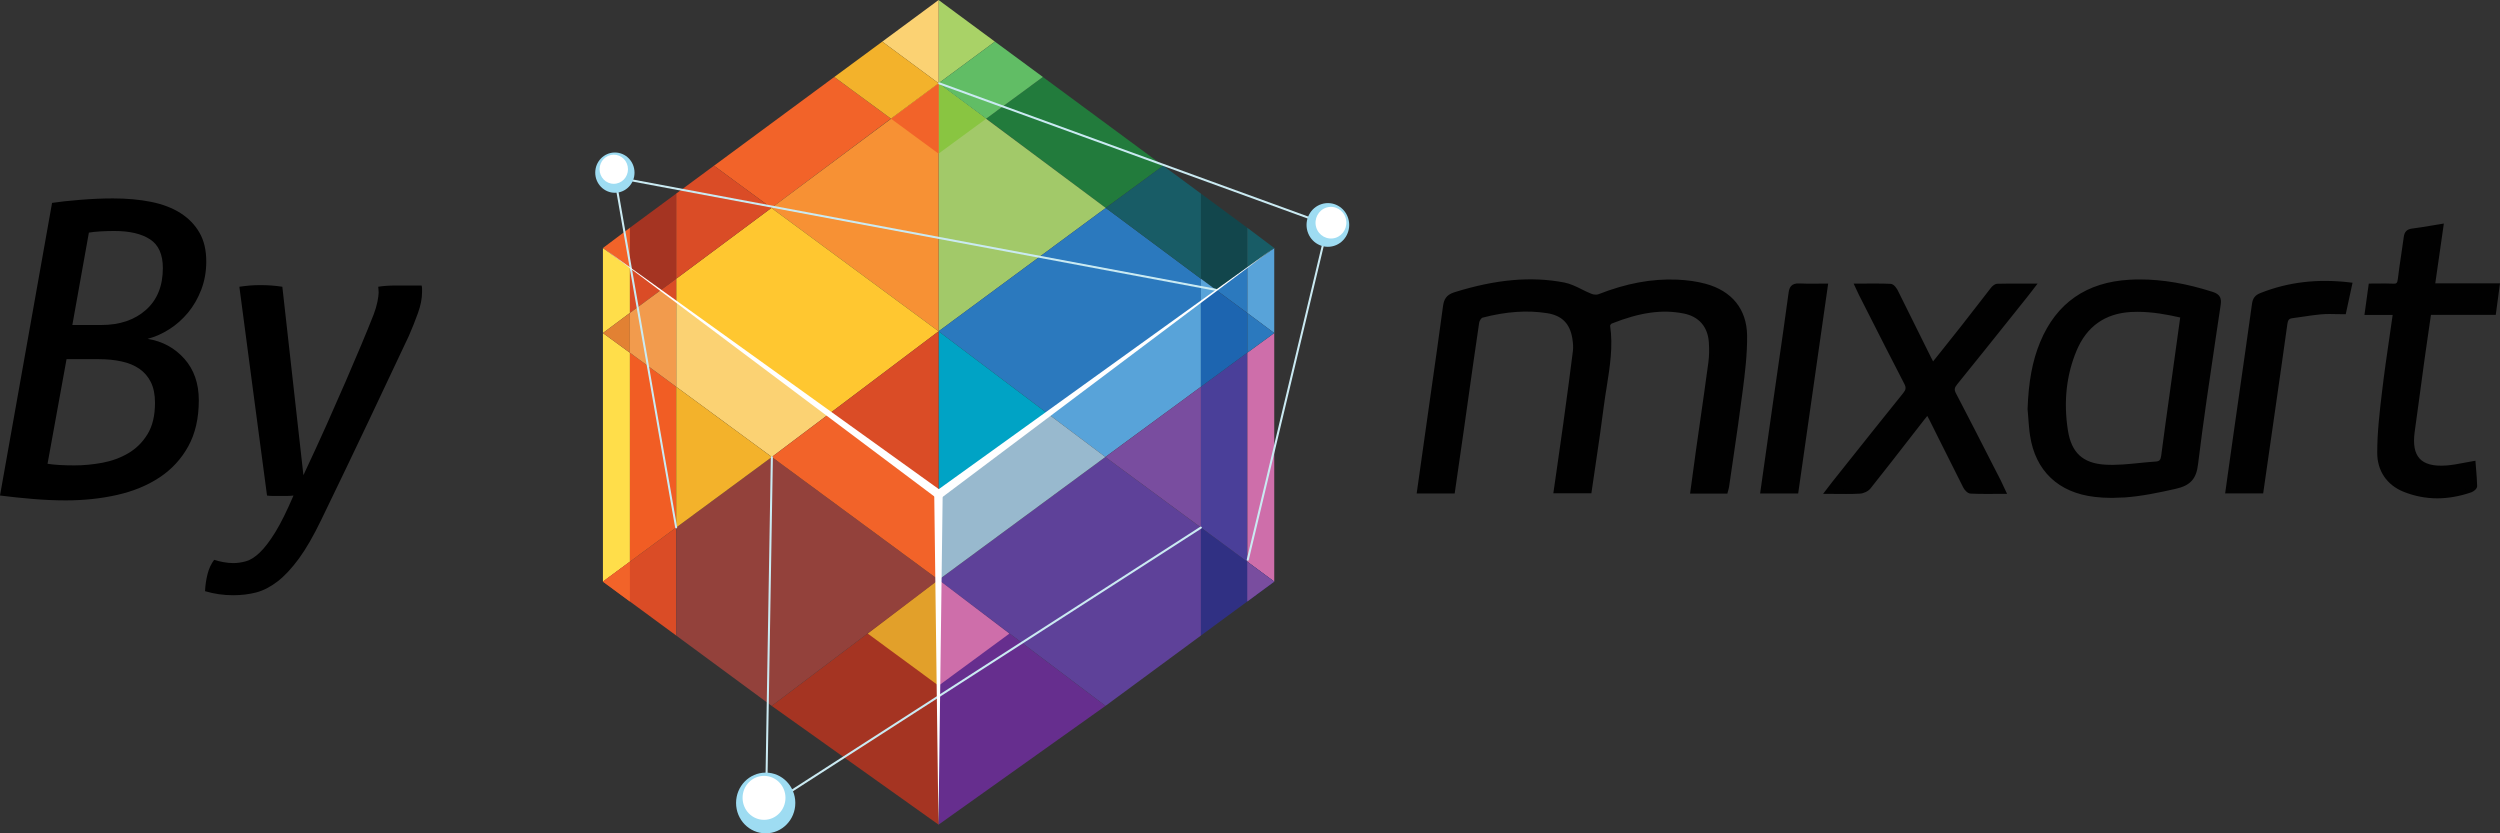 <?xml version="1.0" encoding="UTF-8"?><svg version="1.1" width="63px" height="21px" viewBox="0 0 63.0 21.0" xmlns="http://www.w3.org/2000/svg" xmlns:xlink="http://www.w3.org/1999/xlink"><rect x="0" y="0" width="63.0" height="21.0" fill="#333333" stroke="none"/><defs><clipPath id="i0"><path d="M1440,0 L1440,1500 L0,1500 L0,0 L1440,0 Z"></path></clipPath><clipPath id="i1"><path d="M1.868,0 C1.795,0.517 1.726,0.993 1.655,1.495 L3.285,1.495 C3.253,1.736 3.225,1.947 3.194,2.178 L1.561,2.178 C1.503,2.579 1.446,2.961 1.393,3.344 C1.309,3.954 1.228,4.565 1.145,5.176 C1.054,5.839 1.327,6.133 2.006,6.085 C2.223,6.069 2.437,6.016 2.679,5.976 C2.693,6.162 2.714,6.355 2.717,6.55 C2.718,6.584 2.655,6.637 2.61,6.652 C2.053,6.844 1.491,6.861 0.941,6.639 C0.528,6.473 0.313,6.126 0.313,5.707 C0.314,5.192 0.375,4.676 0.436,4.164 C0.513,3.51 0.616,2.86 0.712,2.18 L0,2.18 C0.032,1.947 0.061,1.74 0.094,1.501 C0.276,1.501 0.462,1.494 0.646,1.503 C0.773,1.51 0.818,1.467 0.833,1.341 C0.874,0.986 0.936,0.633 0.982,0.279 C0.996,0.178 1.034,0.129 1.142,0.115 C1.375,0.086 1.607,0.042 1.868,0 Z"></path></clipPath><clipPath id="i2"><path d="M2.001,0 L1.785,1.507 L3.416,1.507 L3.309,2.302 L1.676,2.302 L1.627,2.638 C1.588,2.902 1.551,3.16 1.515,3.419 C1.467,3.763 1.421,4.108 1.375,4.453 C1.339,4.719 1.303,4.985 1.266,5.251 C1.224,5.562 1.263,5.78 1.385,5.917 C1.513,6.062 1.738,6.121 2.067,6.097 C2.211,6.086 2.355,6.059 2.507,6.03 C2.581,6.016 2.656,6.001 2.735,5.988 L2.797,5.978 L2.813,6.181 C2.825,6.323 2.837,6.47 2.84,6.616 C2.841,6.687 2.747,6.755 2.694,6.773 C2.402,6.874 2.113,6.925 1.835,6.925 C1.543,6.925 1.258,6.869 0.985,6.759 C0.563,6.589 0.321,6.23 0.322,5.775 C0.322,5.262 0.383,4.743 0.443,4.24 L0.445,4.225 C0.498,3.77 0.563,3.325 0.632,2.853 C0.659,2.672 0.685,2.489 0.711,2.304 L0,2.304 L0.109,1.513 L0.159,1.513 C0.213,1.513 0.268,1.512 0.323,1.512 C0.453,1.51 0.584,1.509 0.714,1.515 L0.735,1.516 C0.802,1.516 0.829,1.506 0.841,1.402 C0.865,1.197 0.896,0.989 0.926,0.789 C0.949,0.639 0.971,0.489 0.991,0.339 C1.008,0.207 1.071,0.144 1.2,0.127 C1.364,0.107 1.527,0.079 1.7,0.05 C1.773,0.038 1.847,0.025 1.924,0.013 L2.001,0 Z M1.866,0.136 C1.816,0.144 1.768,0.153 1.72,0.161 C1.545,0.19 1.38,0.218 1.215,0.239 C1.138,0.249 1.115,0.272 1.104,0.354 C1.084,0.505 1.062,0.655 1.039,0.805 C1.009,1.005 0.978,1.211 0.954,1.415 C0.942,1.525 0.905,1.637 0.708,1.627 C0.58,1.621 0.452,1.623 0.324,1.624 C0.285,1.625 0.247,1.625 0.209,1.625 L0.131,2.192 L0.843,2.192 L0.834,2.256 C0.804,2.463 0.775,2.667 0.745,2.869 C0.677,3.34 0.612,3.784 0.558,4.238 L0.556,4.253 C0.497,4.752 0.436,5.269 0.436,5.775 C0.435,6.182 0.651,6.503 1.028,6.655 C1.536,6.86 2.085,6.864 2.657,6.667 C2.685,6.658 2.721,6.625 2.726,6.612 C2.723,6.475 2.711,6.331 2.699,6.191 L2.693,6.11 C2.637,6.12 2.582,6.13 2.529,6.14 C2.373,6.17 2.226,6.198 2.075,6.209 C1.705,6.235 1.453,6.164 1.299,5.991 C1.154,5.828 1.106,5.581 1.153,5.237 L1.261,4.438 C1.308,4.093 1.354,3.749 1.402,3.404 C1.437,3.145 1.475,2.886 1.514,2.622 L1.577,2.19 L3.209,2.19 L3.286,1.62 L1.654,1.62 L1.866,0.136 Z"></path></clipPath><clipPath id="i3"><path d="M0.841,0.302 C1.555,0.018 2.293,-0.054 3.075,0.037 C3.024,0.277 2.977,0.493 2.927,0.727 C2.732,0.727 2.539,0.714 2.348,0.73 C2.106,0.75 1.866,0.796 1.624,0.826 C1.505,0.841 1.462,0.905 1.446,1.02 C1.318,1.942 1.184,2.864 1.052,3.786 C0.983,4.268 0.914,4.749 0.843,5.241 L0,5.241 C0.065,4.777 0.127,4.321 0.193,3.865 C0.351,2.753 0.514,1.642 0.667,0.53 C0.684,0.409 0.73,0.347 0.841,0.302 Z"></path></clipPath><clipPath id="i4"><path d="M3.147,0.038 L3.21,0.046 L3.039,0.839 L2.993,0.839 C2.932,0.839 2.871,0.838 2.811,0.837 C2.752,0.836 2.693,0.834 2.634,0.834 C2.551,0.834 2.482,0.837 2.419,0.842 C2.269,0.855 2.118,0.878 1.971,0.9 C1.88,0.914 1.789,0.927 1.697,0.939 C1.612,0.949 1.582,0.983 1.568,1.084 C1.471,1.786 1.37,2.488 1.269,3.19 L0.958,5.354 L0,5.354 L0.064,4.892 C0.11,4.564 0.155,4.239 0.202,3.914 L0.341,2.94 C0.454,2.153 0.567,1.366 0.676,0.579 C0.695,0.437 0.756,0.358 0.885,0.307 C1.584,0.029 2.319,-0.059 3.147,0.038 Z M0.928,0.411 C0.837,0.448 0.803,0.492 0.789,0.594 C0.68,1.382 0.567,2.169 0.454,2.955 L0.315,3.929 C0.268,4.254 0.223,4.58 0.177,4.908 L0.131,5.241 L0.859,5.241 L1.156,3.174 C1.257,2.472 1.358,1.771 1.455,1.068 C1.469,0.968 1.508,0.849 1.683,0.827 C1.773,0.816 1.863,0.802 1.954,0.789 C2.102,0.766 2.256,0.743 2.409,0.73 C2.454,0.726 2.5,0.724 2.552,0.723 L2.634,0.722 C2.694,0.722 2.753,0.723 2.813,0.724 C2.858,0.725 2.902,0.726 2.946,0.727 L3.072,0.143 C2.286,0.06 1.591,0.147 0.928,0.411 Z"></path></clipPath><clipPath id="i5"><path d="M3.638,0.078 C3.875,0.122 4.09,0.272 4.32,0.362 C4.384,0.387 4.474,0.396 4.536,0.372 C5.166,0.125 5.815,-0.022 6.496,0.007 C6.731,0.018 6.972,0.048 7.199,0.11 C7.831,0.281 8.196,0.712 8.204,1.357 C8.21,1.817 8.153,2.279 8.095,2.737 C7.992,3.544 7.868,4.349 7.752,5.155 C7.746,5.197 7.732,5.238 7.72,5.286 L6.89,5.286 C6.936,4.944 6.98,4.61 7.027,4.278 C7.132,3.533 7.242,2.789 7.342,2.043 C7.365,1.873 7.366,1.697 7.354,1.526 C7.325,1.114 7.082,0.829 6.673,0.749 C6.028,0.623 5.417,0.772 4.823,1.009 C4.789,1.022 4.747,1.083 4.752,1.115 C4.815,1.54 4.772,1.957 4.709,2.372 L4.631,2.87 C4.619,2.953 4.607,3.036 4.596,3.119 C4.504,3.835 4.393,4.547 4.288,5.278 L3.444,5.278 C3.525,4.712 3.608,4.152 3.685,3.591 C3.769,2.98 3.852,2.369 3.928,1.758 C3.941,1.649 3.932,1.535 3.914,1.426 C3.849,1.032 3.63,0.804 3.232,0.742 C2.673,0.654 2.12,0.714 1.576,0.856 C1.522,0.87 1.462,0.964 1.452,1.028 C1.318,1.937 1.192,2.847 1.062,3.757 C0.99,4.264 0.917,4.77 0.843,5.284 L0,5.284 C0.076,4.747 0.15,4.222 0.224,3.698 C0.369,2.672 0.517,1.647 0.656,0.62 C0.678,0.461 0.733,0.376 0.899,0.325 C1.795,0.044 2.705,-0.099 3.638,0.078 Z"></path></clipPath><clipPath id="i6"><path d="M3.714,0.079 C3.872,0.109 4.021,0.182 4.164,0.254 C4.243,0.293 4.325,0.335 4.407,0.366 C4.462,0.388 4.539,0.393 4.58,0.376 C5.282,0.101 5.921,-0.019 6.564,0.008 C6.825,0.019 7.065,0.054 7.28,0.112 C7.947,0.293 8.318,0.755 8.327,1.413 C8.333,1.888 8.272,2.373 8.217,2.8 C8.143,3.384 8.056,3.976 7.972,4.548 C7.939,4.772 7.906,4.995 7.874,5.219 C7.87,5.249 7.862,5.279 7.853,5.312 C7.849,5.326 7.845,5.341 7.841,5.356 L7.83,5.399 L6.89,5.399 L6.941,5.025 C6.972,4.79 7.003,4.558 7.036,4.327 C7.07,4.083 7.105,3.841 7.14,3.598 C7.212,3.096 7.284,2.594 7.351,2.092 C7.372,1.938 7.375,1.768 7.363,1.586 C7.336,1.193 7.11,0.936 6.728,0.861 C6.186,0.754 5.629,0.831 4.91,1.117 C4.898,1.123 4.876,1.154 4.875,1.167 C4.952,1.688 4.869,2.204 4.79,2.703 C4.764,2.863 4.739,3.023 4.718,3.182 C4.655,3.681 4.58,4.189 4.507,4.681 C4.475,4.9 4.442,5.121 4.41,5.342 L4.403,5.391 L3.444,5.391 L3.526,4.823 C3.583,4.428 3.64,4.034 3.694,3.64 C3.796,2.904 3.87,2.339 3.937,1.807 C3.948,1.717 3.943,1.614 3.923,1.491 C3.862,1.114 3.66,0.912 3.288,0.853 C2.785,0.774 2.255,0.811 1.656,0.967 C1.633,0.973 1.582,1.04 1.575,1.093 C1.476,1.759 1.382,2.426 1.288,3.092 L1.185,3.821 C1.135,4.169 1.085,4.517 1.034,4.867 L0.958,5.396 L0,5.396 L0.347,2.941 C0.455,2.184 0.563,1.427 0.665,0.669 C0.687,0.511 0.743,0.392 0.947,0.327 C1.998,-0.001 2.881,-0.079 3.714,0.079 Z M0.982,0.435 C0.846,0.477 0.798,0.535 0.778,0.684 C0.676,1.442 0.568,2.199 0.46,2.957 L0.131,5.284 L0.859,5.284 L0.921,4.851 C0.972,4.501 1.022,4.153 1.072,3.806 L1.175,3.077 C1.269,2.41 1.363,1.743 1.462,1.076 C1.473,1 1.541,0.88 1.627,0.858 C2.241,0.698 2.787,0.661 3.306,0.742 C3.722,0.808 3.967,1.054 4.036,1.473 C4.058,1.607 4.062,1.72 4.05,1.821 C3.984,2.353 3.909,2.918 3.807,3.655 C3.753,4.049 3.696,4.443 3.639,4.839 L3.575,5.278 L4.304,5.278 C4.334,5.072 4.364,4.868 4.394,4.665 C4.467,4.174 4.541,3.666 4.605,3.168 C4.626,3.007 4.652,2.844 4.677,2.686 C4.755,2.195 4.836,1.687 4.761,1.18 C4.752,1.118 4.813,1.034 4.867,1.013 C5.607,0.718 6.186,0.64 6.75,0.75 C7.181,0.835 7.446,1.137 7.477,1.579 C7.49,1.768 7.486,1.946 7.464,2.106 C7.397,2.609 7.325,3.111 7.253,3.613 C7.218,3.856 7.184,4.099 7.149,4.342 C7.117,4.573 7.086,4.805 7.054,5.039 L7.021,5.287 L7.742,5.287 C7.75,5.255 7.757,5.229 7.761,5.203 C7.793,4.979 7.826,4.756 7.859,4.532 C7.943,3.96 8.03,3.369 8.104,2.786 C8.158,2.362 8.219,1.882 8.213,1.414 C8.205,0.802 7.872,0.389 7.25,0.22 C7.043,0.164 6.811,0.131 6.559,0.12 C6.502,0.118 6.445,0.116 6.389,0.116 C5.824,0.116 5.247,0.236 4.623,0.481 C4.553,0.508 4.447,0.503 4.365,0.471 C4.278,0.437 4.194,0.395 4.112,0.354 C3.97,0.283 3.835,0.216 3.693,0.189 C2.878,0.035 2.014,0.112 0.982,0.435 Z"></path></clipPath><clipPath id="i7"><path d="M1.584,0.008 C1.63,0.01 1.687,0.085 1.714,0.138 C1.997,0.701 2.275,1.266 2.554,1.831 C2.581,1.886 2.611,1.939 2.647,2.009 C2.908,1.682 3.161,1.369 3.409,1.053 C3.661,0.732 3.909,0.406 4.161,0.084 C4.189,0.049 4.237,0.007 4.277,0.006 C4.562,-0.001 4.848,0.002 5.175,0.002 C5.1,0.099 5.05,0.167 4.998,0.232 C4.405,0.973 3.815,1.714 3.218,2.451 C3.137,2.552 3.124,2.624 3.185,2.742 C3.567,3.47 3.939,4.204 4.314,4.936 C4.353,5.012 4.386,5.089 4.432,5.187 C4.14,5.187 3.872,5.194 3.605,5.182 C3.557,5.179 3.496,5.111 3.469,5.059 C3.183,4.496 2.903,3.931 2.621,3.367 C2.594,3.312 2.565,3.259 2.522,3.178 C2.467,3.246 2.421,3.3 2.377,3.356 C1.931,3.929 1.488,4.505 1.036,5.072 C0.988,5.133 0.886,5.179 0.807,5.183 C0.552,5.197 0.296,5.188 0,5.188 C0.067,5.1 0.113,5.038 0.162,4.978 C0.757,4.23 1.35,3.481 1.951,2.737 C2.034,2.634 2.041,2.558 1.981,2.442 C1.597,1.701 1.221,0.956 0.842,0.211 C0.812,0.152 0.786,0.091 0.744,0.002 C1.04,0.002 1.312,-0.005 1.584,0.008 Z"></path></clipPath><clipPath id="i8"><path d="M1.701,0.008 C1.798,0.012 1.871,0.154 1.88,0.17 C2.092,0.592 2.301,1.015 2.51,1.439 L2.72,1.862 C2.736,1.895 2.753,1.927 2.772,1.962 L2.968,1.717 C3.141,1.501 3.31,1.289 3.478,1.075 C3.601,0.918 3.724,0.76 3.846,0.602 C3.973,0.436 4.101,0.271 4.231,0.106 C4.249,0.083 4.315,0.008 4.39,0.006 C4.539,0.002 4.688,0.002 4.844,0.002 L5.405,0.002 L5.265,0.184 C5.225,0.236 5.191,0.28 5.157,0.323 L4.779,0.796 C4.321,1.369 3.848,1.962 3.377,2.542 C3.307,2.629 3.301,2.678 3.351,2.772 C3.66,3.362 3.968,3.965 4.265,4.548 L4.48,4.967 C4.505,5.017 4.528,5.068 4.554,5.125 L4.636,5.3 L4.547,5.3 C4.471,5.3 4.397,5.3 4.325,5.301 C4.254,5.301 4.185,5.302 4.116,5.302 C3.955,5.302 3.831,5.299 3.717,5.294 C3.637,5.29 3.563,5.2 3.532,5.14 C3.316,4.713 3.102,4.285 2.888,3.856 L2.685,3.448 C2.667,3.413 2.649,3.378 2.626,3.336 C2.594,3.375 2.565,3.411 2.537,3.447 L2.211,3.866 C1.88,4.292 1.538,4.733 1.195,5.163 C1.139,5.234 1.025,5.29 0.925,5.295 C0.824,5.301 0.718,5.303 0.58,5.303 C0.509,5.303 0.436,5.303 0.36,5.302 L0.24,5.301 L0,5.3 L0.129,5.132 C0.167,5.082 0.198,5.04 0.231,4.999 L0.611,4.521 C1.072,3.942 1.548,3.344 2.021,2.758 C2.089,2.673 2.095,2.62 2.045,2.524 C1.743,1.942 1.442,1.348 1.15,0.773 L0.906,0.292 C0.885,0.252 0.867,0.211 0.844,0.161 L0.77,0.002 L0.859,0.002 C0.934,0.002 1.008,0.001 1.08,0.001 L1.289,0 C1.456,0 1.583,0.002 1.701,0.008 Z M1.289,0.112 C1.221,0.112 1.151,0.113 1.081,0.113 L0.947,0.114 C0.97,0.163 0.988,0.203 1.008,0.242 L1.252,0.723 C1.544,1.297 1.845,1.891 2.147,2.473 C2.217,2.609 2.207,2.708 2.11,2.828 C1.637,3.413 1.161,4.012 0.701,4.591 L0.321,5.069 C0.291,5.106 0.262,5.144 0.228,5.188 C0.274,5.189 0.318,5.189 0.362,5.189 L0.472,5.19 L0.58,5.191 C0.716,5.191 0.82,5.188 0.918,5.183 C0.985,5.179 1.069,5.139 1.106,5.094 C1.448,4.665 1.79,4.224 2.121,3.797 L2.447,3.378 C2.476,3.341 2.506,3.304 2.539,3.264 L2.647,3.132 L2.725,3.279 C2.749,3.324 2.768,3.361 2.787,3.398 L2.991,3.807 C3.204,4.235 3.418,4.663 3.635,5.09 C3.659,5.137 3.705,5.18 3.722,5.182 C3.835,5.187 3.957,5.189 4.116,5.189 C4.185,5.189 4.254,5.189 4.324,5.188 C4.368,5.188 4.413,5.188 4.458,5.188 L4.451,5.171 C4.425,5.116 4.402,5.066 4.378,5.018 L4.163,4.598 C3.866,4.016 3.558,3.413 3.249,2.824 C3.179,2.689 3.189,2.594 3.288,2.472 C3.758,1.893 4.232,1.3 4.689,0.726 L5.067,0.253 C5.101,0.211 5.134,0.168 5.174,0.116 L4.844,0.114 C4.689,0.114 4.541,0.115 4.393,0.118 C4.383,0.119 4.35,0.138 4.321,0.175 C4.192,0.339 4.064,0.504 3.937,0.67 C3.814,0.828 3.692,0.987 3.568,1.144 C3.401,1.358 3.231,1.57 3.057,1.786 L2.752,2.169 L2.676,2.024 C2.654,1.984 2.635,1.948 2.617,1.912 L2.408,1.488 C2.198,1.065 1.989,0.641 1.777,0.22 C1.75,0.165 1.709,0.124 1.694,0.12 C1.58,0.115 1.454,0.112 1.289,0.112 Z"></path></clipPath><clipPath id="i9"><path d="M0.931,0.001 C1.136,0.013 1.342,0.004 1.584,0.004 C1.335,1.746 1.09,3.459 0.844,5.181 L0,5.181 C0.104,4.444 0.206,3.718 0.31,2.992 C0.443,2.058 0.582,1.125 0.708,0.189 C0.728,0.039 0.781,-0.008 0.931,0.001 Z"></path></clipPath><clipPath id="i10"><path d="M0.999,0.001 C1.139,0.009 1.28,0.008 1.433,0.006 L1.539,0.005 L1.715,0.004 L0.959,5.294 L0,5.294 L0.11,4.516 C0.18,4.022 0.249,3.532 0.319,3.041 C0.359,2.758 0.4,2.474 0.441,2.191 C0.534,1.552 0.629,0.89 0.717,0.238 C0.735,0.107 0.778,-0.013 0.999,0.001 Z M0.83,0.253 C0.742,0.905 0.647,1.567 0.554,2.207 C0.513,2.49 0.472,2.773 0.432,3.057 C0.362,3.547 0.293,4.038 0.223,4.532 L0.131,5.181 L0.86,5.181 L1.584,0.117 C1.532,0.117 1.483,0.118 1.434,0.118 C1.279,0.12 1.135,0.122 0.993,0.113 C0.885,0.106 0.848,0.119 0.83,0.253 Z"></path></clipPath><clipPath id="i11"><path d="M2.523,0.007 C3.232,-0.031 3.918,0.096 4.592,0.311 C4.746,0.361 4.774,0.432 4.752,0.578 C4.554,1.92 4.345,3.261 4.18,4.607 C4.137,4.96 3.989,5.092 3.666,5.165 C2.998,5.316 2.333,5.449 1.641,5.368 C0.75,5.265 0.194,4.746 0.062,3.869 C0.029,3.65 0.02,3.428 0,3.207 C0.02,2.634 0.093,2.074 0.314,1.541 C0.718,0.566 1.465,0.063 2.523,0.007 Z M2.809,0.705 L2.545,0.708 C1.854,0.747 1.382,1.099 1.124,1.718 C0.851,2.373 0.794,3.061 0.902,3.754 C0.992,4.332 1.294,4.629 1.887,4.667 C2.313,4.694 2.745,4.617 3.175,4.589 C3.305,4.581 3.351,4.519 3.367,4.392 C3.456,3.701 3.556,3.011 3.651,2.321 C3.718,1.839 3.784,1.358 3.853,0.86 C3.415,0.759 2.986,0.683 2.545,0.708 Z"></path></clipPath><clipPath id="i12"><path d="M2.83,0 C3.406,0 4.007,0.103 4.666,0.314 C4.863,0.377 4.889,0.487 4.866,0.642 C4.827,0.905 4.788,1.168 4.748,1.43 C4.59,2.491 4.426,3.588 4.294,4.67 C4.25,5.03 4.098,5.194 3.735,5.276 C3.308,5.372 2.888,5.461 2.455,5.493 L2.128,5.505 C1.979,5.505 1.832,5.497 1.692,5.48 C0.776,5.374 0.197,4.824 0.062,3.934 C0.039,3.782 0.028,3.627 0.017,3.477 L0,3.268 C0.024,2.569 0.122,2.049 0.318,1.576 C0.726,0.593 1.486,0.065 2.577,0.007 C2.662,0.002 2.746,0 2.83,0 Z M2.83,0.112 C2.748,0.112 2.666,0.115 2.583,0.119 C1.54,0.174 0.814,0.679 0.424,1.619 C0.233,2.079 0.137,2.587 0.114,3.265 C0.12,3.328 0.125,3.398 0.131,3.468 C0.141,3.616 0.153,3.769 0.175,3.917 C0.303,4.765 0.832,5.267 1.705,5.369 C1.841,5.385 1.984,5.392 2.128,5.392 C2.666,5.393 3.183,5.286 3.71,5.166 C4.027,5.095 4.142,4.97 4.18,4.656 C4.313,3.573 4.477,2.475 4.635,1.414 C4.675,1.151 4.714,0.889 4.753,0.626 C4.77,0.505 4.756,0.461 4.631,0.421 C3.983,0.213 3.394,0.112 2.83,0.112 Z M3.923,0.861 L3.974,0.873 L3.686,2.948 C3.617,3.442 3.545,3.952 3.481,4.455 C3.466,4.57 3.425,4.689 3.236,4.701 C3.098,4.71 2.958,4.725 2.822,4.738 C2.595,4.761 2.36,4.785 2.129,4.785 C2.066,4.785 2.003,4.783 1.94,4.779 C1.329,4.74 0.999,4.435 0.903,3.819 C0.788,3.081 0.864,2.386 1.128,1.753 C1.401,1.1 1.896,0.748 2.599,0.708 C3.065,0.682 3.514,0.768 3.923,0.861 Z M2.774,0.816 C2.718,0.816 2.662,0.817 2.606,0.82 C1.95,0.858 1.488,1.186 1.234,1.796 C0.977,2.41 0.904,3.085 1.016,3.802 C1.104,4.365 1.391,4.631 1.948,4.667 C2.232,4.685 2.526,4.655 2.81,4.626 C2.947,4.613 3.089,4.598 3.228,4.589 C3.322,4.583 3.353,4.55 3.367,4.441 C3.432,3.937 3.504,3.427 3.573,2.932 L3.846,0.959 C3.509,0.883 3.148,0.816 2.774,0.816 Z"></path></clipPath><clipPath id="i13"><path d="M5.198,0 L5.198,7.61 L0,7.61 L0,0 L5.198,0 Z"></path></clipPath><clipPath id="i14"><path d="M2.844,0 C3.198,0 3.519,0.029 3.807,0.087 C4.095,0.145 4.342,0.239 4.547,0.369 C4.752,0.499 4.911,0.663 5.026,0.862 C5.141,1.06 5.198,1.303 5.198,1.59 C5.198,1.843 5.156,2.079 5.073,2.297 C4.989,2.516 4.878,2.709 4.74,2.877 C4.6,3.045 4.443,3.185 4.266,3.297 C4.088,3.41 3.906,3.491 3.719,3.539 C4.094,3.6 4.403,3.768 4.646,4.041 C4.889,4.315 5.01,4.663 5.01,5.087 C5.01,5.539 4.922,5.925 4.745,6.246 C4.568,6.568 4.326,6.829 4.021,7.031 C3.715,7.233 3.359,7.38 2.953,7.472 C2.547,7.564 2.115,7.61 1.656,7.61 C1.392,7.61 1.116,7.598 0.828,7.574 C0.54,7.55 0.264,7.521 0,7.487 L1.312,0.113 C1.486,0.086 1.72,0.06 2.016,0.036 C2.311,0.012 2.587,0 2.844,0 Z M2.49,4.051 L1.677,4.051 L1.198,6.687 C1.281,6.701 1.382,6.711 1.5,6.718 C1.618,6.725 1.743,6.728 1.875,6.728 C2.104,6.728 2.338,6.706 2.578,6.662 C2.818,6.617 3.036,6.537 3.234,6.421 C3.432,6.304 3.594,6.144 3.719,5.939 C3.844,5.733 3.906,5.47 3.906,5.149 C3.906,4.944 3.871,4.771 3.802,4.631 C3.733,4.491 3.635,4.378 3.51,4.292 C3.385,4.207 3.236,4.145 3.062,4.108 C2.889,4.07 2.698,4.051 2.49,4.051 Z M2.885,0.821 C2.767,0.821 2.649,0.824 2.531,0.831 C2.413,0.838 2.316,0.848 2.24,0.862 L1.823,3.19 L2.552,3.19 C3.017,3.19 3.392,3.063 3.677,2.81 C3.962,2.557 4.104,2.205 4.104,1.754 C4.104,1.412 3.996,1.171 3.781,1.031 C3.566,0.891 3.267,0.821 2.885,0.821 Z"></path></clipPath><clipPath id="i15"><path d="M1.396,0 C1.493,0 1.587,0.003 1.677,0.01 C1.767,0.017 1.857,0.027 1.948,0.041 L2.479,4.79 C2.701,4.318 2.899,3.887 3.073,3.497 C3.246,3.108 3.404,2.749 3.547,2.42 C3.689,2.092 3.818,1.791 3.932,1.518 C4.047,1.245 4.153,0.985 4.25,0.738 C4.292,0.629 4.323,0.523 4.344,0.42 C4.364,0.318 4.375,0.239 4.375,0.185 C4.375,0.15 4.373,0.123 4.37,0.102 C4.366,0.082 4.364,0.061 4.364,0.041 C4.496,0.02 4.642,0.01 4.802,0.01 L5.458,0.01 C5.465,0.038 5.469,0.065 5.469,0.092 L5.469,0.174 C5.469,0.338 5.434,0.516 5.364,0.708 C5.295,0.899 5.219,1.091 5.135,1.282 C4.823,1.945 4.488,2.655 4.13,3.41 C3.772,4.166 3.371,5.002 2.927,5.918 C2.732,6.321 2.545,6.646 2.365,6.892 C2.184,7.138 2.005,7.33 1.828,7.467 C1.651,7.603 1.472,7.696 1.292,7.744 C1.111,7.791 0.917,7.815 0.708,7.815 C0.465,7.815 0.229,7.781 0,7.713 C0.007,7.562 0.028,7.419 0.063,7.282 C0.097,7.145 0.153,7.026 0.229,6.923 C0.292,6.944 0.368,6.962 0.458,6.98 C0.548,6.996 0.632,7.005 0.708,7.005 C0.812,7.005 0.92,6.99 1.031,6.959 C1.142,6.928 1.259,6.855 1.38,6.738 C1.502,6.622 1.632,6.451 1.771,6.226 C1.91,6 2.062,5.692 2.229,5.303 C2.173,5.309 2.114,5.313 2.052,5.313 L1.708,5.313 C1.653,5.313 1.604,5.309 1.562,5.303 C1.444,4.427 1.328,3.552 1.213,2.677 C1.099,1.802 0.982,0.923 0.865,0.041 C0.962,0.027 1.05,0.017 1.13,0.01 C1.21,0.003 1.298,0 1.396,0 Z"></path></clipPath><clipPath id="i16"><path d="M1.428,0 L4.459,2.237 L3.012,3.3 L0,1.05 L1.428,0 Z"></path></clipPath><clipPath id="i17"><path d="M0,0 L4.213,3.141 L0,6.25 L0,0 Z"></path></clipPath><clipPath id="i18"><path d="M0,0 L4.206,3.176 L0,6.169 L0,0 Z"></path></clipPath><clipPath id="i19"><path d="M0,0 L1.167,0.861 L1.167,1.865 L0.391,2.435 L0,2.146 L0,0 Z"></path></clipPath><clipPath id="i20"><path d="M0.84,0 L0.84,2.142 L0.16,1.635 L0.16,0.492 L0.84,0 Z"></path></clipPath><clipPath id="i21"><path d="M4.213,0 L6.611,1.784 L6.611,2.36 L2.76,5.191 L0,3.109 L4.213,0 Z"></path></clipPath><clipPath id="i22"><path d="M0.84,0 L0.84,6.265 L0.16,5.762 L0.16,0.496 L0.84,0 Z"></path></clipPath><clipPath id="i23"><path d="M0,0 L1.848,1.364 L0,2.723 L0,0 Z"></path></clipPath><clipPath id="i24"><path d="M4.203,0 L6.611,1.777 L6.611,4.499 L4.206,6.271 L0,3.096 L4.203,0 Z"></path></clipPath><clipPath id="i25"><path d="M0.16,0 L0.84,0.502 L0.16,1.003 L0.16,0 Z"></path></clipPath><clipPath id="i26"><path d="M3.852,0 L3.852,2.147 L1.443,3.916 L0,2.831 L3.852,0 Z"></path></clipPath><clipPath id="i27"><path d="M0.888,0 L0.888,1.143 L0.112,0.57 L0.888,0 Z"></path></clipPath><clipPath id="i28"><path d="M1.167,0 L1.167,5.266 L0,4.404 L0,0.858 L1.167,0 Z"></path></clipPath><clipPath id="i29"><path d="M0.16,0 L0.84,0.507 L0.16,1.003 L0.16,0 Z"></path></clipPath><clipPath id="i30"><path d="M0.16,0 L0.84,0.511 L0.16,1.004 L0.16,0 Z"></path></clipPath><clipPath id="i31"><path d="M2.408,0 L2.408,3.546 L0,1.77 L2.408,0 Z"></path></clipPath><clipPath id="i32"><path d="M0.391,0 L1.167,0.573 L1.167,1.576 L0,2.434 L0,0.287 L0.391,0 Z"></path></clipPath><clipPath id="i33"><path d="M0,0 L1.784,1.355 L0,2.667 L0,0 Z"></path></clipPath><clipPath id="i34"><path d="M0.304,0.212 L0.696,0.501 L0.304,0.788 L0.304,0.212 Z"></path></clipPath><clipPath id="i35"><path d="M0,0 L2.76,2.082 L0,4.111 L0,0 Z"></path></clipPath><clipPath id="i36"><path d="M1.447,0 L2.398,0.702 L2.398,2.848 L0,1.064 L1.447,0 Z"></path></clipPath><clipPath id="i37"><path d="M0,0 L1.42,1.049 L0,2.099 L0,0 Z"></path></clipPath><clipPath id="i38"><path d="M0,0 L1.201,0.891 L0,1.773 L0,0 Z"></path></clipPath><clipPath id="i39"><path d="M2.76,0 L4.203,1.085 L0,4.181 L0,2.029 L2.76,0 Z"></path></clipPath><clipPath id="i40"><path d="M1.42,0 L2.629,0.891 L1.201,1.941 L0,1.05 L1.42,0 Z"></path></clipPath><clipPath id="i41"><path d="M3.031,0 L4.459,1.05 L1.447,3.3 L0,2.237 L3.031,0 Z"></path></clipPath><clipPath id="i42"><path d="M4.214,0 L4.214,6.25 L0,3.141 L4.214,0 Z"></path></clipPath><clipPath id="i43"><path d="M4.206,0 L4.206,6.169 L0,3.176 L4.206,0 Z"></path></clipPath><clipPath id="i44"><path d="M1.167,0 L1.167,2.146 L0.776,2.435 L0,1.865 L0,0.861 L1.167,0 Z"></path></clipPath><clipPath id="i45"><path d="M0.16,0 L0.84,0.492 L0.84,1.635 L0.16,2.142 L0.16,0 Z"></path></clipPath><clipPath id="i46"><path d="M2.398,0 L6.612,3.109 L3.851,5.191 L0,2.36 L0,1.784 L2.398,0 Z"></path></clipPath><clipPath id="i47"><path d="M0.16,0 L0.84,0.496 L0.84,5.762 L0.16,6.265 L0.16,0 Z"></path></clipPath><clipPath id="i48"><path d="M1.848,0 L1.848,2.723 L0,1.364 L1.848,0 Z"></path></clipPath><clipPath id="i49"><path d="M2.409,0 L6.612,3.096 L2.405,6.271 L0,4.499 L0,1.777 L2.409,0 Z"></path></clipPath><clipPath id="i50"><path d="M0.84,0 L0.84,1.003 L0.16,0.502 L0.84,0 Z"></path></clipPath><clipPath id="i51"><path d="M0,0 L3.851,2.831 L2.409,3.916 L0,2.147 L0,0 Z"></path></clipPath><clipPath id="i52"><path d="M0.112,0 L0.888,0.57 L0.112,1.143 L0.112,0 Z"></path></clipPath><clipPath id="i53"><path d="M0,0 L1.167,0.858 L1.167,4.404 L0,5.266 L0,0 Z"></path></clipPath><clipPath id="i54"><path d="M0.84,0 L0.84,1.003 L0.16,0.507 L0.84,0 Z"></path></clipPath><clipPath id="i55"><path d="M0.84,0 L0.84,1.004 L0.16,0.511 L0.84,0 Z"></path></clipPath><clipPath id="i56"><path d="M0,0 L2.409,1.77 L0,3.546 L0,0 Z"></path></clipPath><clipPath id="i57"><path d="M0.776,0 L1.167,0.287 L1.167,2.434 L0,1.576 L0,0.573 L0.776,0 Z"></path></clipPath><clipPath id="i58"><path d="M1.785,0 L1.785,2.667 L0,1.355 L1.785,0 Z"></path></clipPath><clipPath id="i59"><path d="M0.695,0.212 L0.695,0.788 L0.305,0.501 L0.695,0.212 Z"></path></clipPath><clipPath id="i60"><path d="M2.76,0 L2.76,4.111 L0,2.082 L2.76,0 Z"></path></clipPath><clipPath id="i61"><path d="M0.951,0 L2.398,1.064 L0,2.848 L0,0.702 L0.951,0 Z"></path></clipPath><clipPath id="i62"><path d="M1.42,0 L1.42,2.099 L0,1.049 L1.42,0 Z"></path></clipPath><clipPath id="i63"><path d="M1.201,0 L1.201,1.773 L0,0.891 L1.201,0 Z"></path></clipPath><clipPath id="i64"><path d="M1.443,0 L4.203,2.029 L4.203,4.181 L0,1.085 L1.443,0 Z"></path></clipPath><clipPath id="i65"><path d="M1.209,0 L2.629,1.05 L1.428,1.941 L0,0.891 L1.209,0 Z"></path></clipPath><clipPath id="i66"><path d="M0.03,0.001 L15.175,2.839 C15.188,2.841 15.198,2.855 15.195,2.869 C15.193,2.883 15.179,2.893 15.165,2.89 L0.058,0.059 L1.595,8.847 C1.598,8.861 1.588,8.875 1.574,8.877 C1.558,8.878 1.547,8.869 1.545,8.856 L0,0.031 C-0.001,0.022 0.002,0.014 0.007,0.007 C0.013,0.001 0.022,-0.001 0.03,0.001 Z"></path></clipPath><clipPath id="i67"><path d="M0.995,0 L0.995,1.015 L0.005,1.015 L0.005,0 L0.995,0 Z"></path></clipPath><clipPath id="i68"><path d="M0.5,0 C0.774,0 0.995,0.227 0.995,0.508 C0.995,0.787 0.774,1.015 0.5,1.015 C0.227,1.015 0.005,0.787 0.005,0.508 C0.005,0.227 0.227,0 0.5,0 Z"></path></clipPath><clipPath id="i69"><path d="M0.5,0.304 C0.606,0.304 0.692,0.392 0.692,0.5 C0.692,0.608 0.606,0.696 0.5,0.696 C0.394,0.696 0.308,0.608 0.308,0.5 C0.308,0.392 0.394,0.304 0.5,0.304 Z"></path></clipPath><clipPath id="i70"><path d="M0.5,0.133 C0.698,0.133 0.858,0.297 0.858,0.5 C0.858,0.703 0.698,0.867 0.5,0.867 C0.302,0.867 0.142,0.703 0.142,0.5 C0.142,0.297 0.302,0.133 0.5,0.133 Z"></path></clipPath><clipPath id="i71"><path d="M0.034,0.002 L9.825,3.566 C9.837,3.571 9.844,3.584 9.841,3.597 L7.825,12.039 C7.822,12.05 7.811,12.058 7.799,12.058 C7.78,12.054 7.771,12.04 7.774,12.026 L9.786,3.607 L0.017,0.051 C0.004,0.047 -0.003,0.032 0.001,0.018 C0.006,0.004 0.021,-0.003 0.034,0.002 Z"></path></clipPath><clipPath id="i72"><path d="M1.075,0 L1.075,1.102 L0,1.102 L0,0 L1.075,0 Z"></path></clipPath><clipPath id="i73"><path d="M1.052,0.391 C1.138,0.682 0.977,0.99 0.693,1.078 C0.409,1.166 0.109,1.001 0.023,0.71 C-0.063,0.419 0.098,0.112 0.382,0.024 C0.666,-0.065 0.966,0.1 1.052,0.391 Z"></path></clipPath><clipPath id="i74"><path d="M0.699,0.438 C0.732,0.551 0.67,0.67 0.56,0.704 C0.45,0.738 0.334,0.675 0.301,0.562 C0.268,0.45 0.33,0.33 0.44,0.296 C0.55,0.262 0.666,0.325 0.699,0.438 Z"></path></clipPath><clipPath id="i75"><path d="M0.872,0.384 C0.935,0.596 0.818,0.817 0.613,0.882 C0.407,0.945 0.19,0.826 0.128,0.616 C0.066,0.405 0.182,0.183 0.387,0.118 C0.593,0.055 0.81,0.174 0.872,0.384 Z"></path></clipPath><clipPath id="i76"><path d="M0.173,0 C0.188,0.001 0.199,0.013 0.199,0.027 L0.052,8.802 L10.97,1.778 C10.982,1.771 10.997,1.775 11.005,1.787 C11.013,1.799 11.009,1.816 10.997,1.823 L0.039,8.873 C0.035,8.876 0.031,8.877 0.026,8.877 C0.022,8.877 0.017,8.876 0.013,8.873 C0.005,8.869 -0,8.86 0,8.85 L0.147,0.026 C0.147,0.012 0.16,-0.001 0.173,0 Z"></path></clipPath><clipPath id="i77"><path d="M0.747,0 C1.159,0 1.493,0.342 1.493,0.765 C1.493,1.188 1.159,1.53 0.747,1.53 C0.334,1.53 0,1.188 0,0.765 C0,0.342 0.334,0 0.747,0 Z"></path></clipPath><clipPath id="i78"><path d="M0.5,0.204 C0.659,0.204 0.789,0.336 0.789,0.5 C0.789,0.663 0.659,0.796 0.5,0.796 C0.34,0.796 0.211,0.663 0.211,0.5 C0.211,0.336 0.34,0.204 0.5,0.204 Z"></path></clipPath><clipPath id="i79"><path d="M0.541,0 C0.839,0 1.081,0.248 1.081,0.553 C1.081,0.86 0.839,1.108 0.541,1.108 C0.241,1.108 0,0.86 0,0.553 C0,0.248 0.241,0 0.541,0 Z"></path></clipPath><clipPath id="i80"><path d="M8.504,0 L0.124,6.296 L0,6.118 L8.504,0 Z"></path></clipPath><clipPath id="i81"><path d="M0,0 L8.517,6.118 L8.392,6.296 L0,0 Z"></path></clipPath><clipPath id="i82"><path d="M0.607,0 L0.5,8.404 L0.393,0 L0.607,0 Z"></path></clipPath></defs><g transform="translate(-609.0 -684.0)"><g clip-path="url(#i0)"><g transform="translate(609.0 684)"><g transform="translate(0.0 5)"><g transform="translate(59.649 0.701)"><g clip-path="url(#i1)"><polygon points="0,0 3.285,0 3.285,6.801 0,6.801 0,0" stroke="none" fill="#010101"></polygon></g></g><g transform="translate(59.584 0.633)"><g clip-path="url(#i2)"><polygon points="0,0 3.416,0 3.416,6.925 0,6.925 0,0" stroke="none" fill="#010101"></polygon></g></g><g transform="translate(56.14 2.136)"><g clip-path="url(#i3)"><polygon points="0,0 3.075,0 3.075,5.241 0,5.241 0,0" stroke="none" fill="#010101"></polygon></g></g><g transform="translate(56.074 2.079)"><g clip-path="url(#i4)"><polygon points="0,5.55111512e-17 3.21,5.55111512e-17 3.21,5.354 0,5.354 0,5.55111512e-17" stroke="none" fill="#010101"></polygon></g></g><g transform="translate(35.765 2.095)"><g clip-path="url(#i5)"><polygon points="0,0 8.205,0 8.205,5.286 0,5.286 0,0" stroke="none" fill="#010101"></polygon></g></g><g transform="translate(35.7 2.039)"><g clip-path="url(#i6)"><polygon points="0,5.55111512e-17 8.327,5.55111512e-17 8.327,5.399 0,5.399 0,5.55111512e-17" stroke="none" fill="#010101"></polygon></g></g><g transform="translate(46.056 2.201)"><g clip-path="url(#i7)"><polygon points="0,2.21394084e-16 5.175,2.21394084e-16 5.175,5.191 0,5.191 0,2.21394084e-16" stroke="none" fill="#010101"></polygon></g></g><g transform="translate(45.942 2.145)"><g clip-path="url(#i8)"><polygon points="0,0 5.405,0 5.405,5.303 0,5.303 0,0" stroke="none" fill="#010101"></polygon></g></g><g transform="translate(44.421 2.198)"><g clip-path="url(#i9)"><polygon points="0,-2.77555756e-17 1.584,-2.77555756e-17 1.584,5.181 0,5.181 0,-2.77555756e-17" stroke="none" fill="#010101"></polygon></g></g><g transform="translate(44.355 2.142)"><g clip-path="url(#i10)"><polygon points="0,0 1.715,0 1.715,5.294 0,5.294 0,0" stroke="none" fill="#010101"></polygon></g></g><g transform="translate(51.152 2.098)"><g clip-path="url(#i11)"><polygon points="0,-4.4408921e-16 4.759,-4.4408921e-16 4.759,5.392 0,5.392 0,-4.4408921e-16" stroke="none" fill="#010101"></polygon></g></g><g transform="translate(51.095 2.042)"><g clip-path="url(#i12)"><polygon points="0,0 4.873,0 4.873,5.505 0,5.505 0,0" stroke="none" fill="#010101"></polygon></g></g><g clip-path="url(#i13)"><g transform="translate(-3.30763297000658e-05 -4.342449949978899e-05)"><g clip-path="url(#i14)"><polygon points="3.30763296e-05,4.34244996e-05 5.198,4.34244996e-05 5.198,7.61 3.30763296e-05,7.61 3.30763296e-05,4.34244996e-05" stroke="none" fill="#000000"></polygon></g></g></g><g transform="translate(5.167 2.185)"><g clip-path="url(#i15)"><polygon points="0,0 5.469,0 5.469,7.815 0,7.815 0,0" stroke="none" fill="#000000"></polygon></g></g></g><g transform="translate(14.967 0.0)"><g transform="translate(9.885 1.94)"><g clip-path="url(#i16)"><polygon points="0,0 4.459,0 4.459,3.3 0,3.3 0,0" stroke="none" fill="#227B3C"></polygon></g></g><g transform="translate(8.685 2.099)"><g clip-path="url(#i17)"><polygon points="0,0 4.213,0 4.213,6.25 0,6.25 0,0" stroke="none" fill="#A2C969"></polygon></g></g><g transform="translate(8.685 14.612)"><g clip-path="url(#i18)"><polygon points="0,0 4.206,0 4.206,6.169 0,6.169 0,0" stroke="none" fill="#662E8E"></polygon></g></g><g transform="translate(15.296 4.878)"><g clip-path="url(#i19)"><polygon points="0,0 1.167,0 1.167,2.435 0,2.435 0,0" stroke="none" fill="#12464C"></polygon></g></g><g transform="translate(16.304 6.251)"><g clip-path="url(#i20)"><polygon points="0.16,0 0.84,0 0.84,2.142 0.16,2.142 0.16,0" stroke="none" fill="#58A3D9"></polygon></g></g><g transform="translate(8.685 5.24)"><g clip-path="url(#i21)"><polygon points="0,0 6.611,0 6.611,5.191 0,5.191 0,0" stroke="none" fill="#2B79BE"></polygon></g></g><g transform="translate(16.304 8.393)"><g clip-path="url(#i22)"><polygon points="0.16,0 0.84,0 0.84,6.265 0.16,6.265 0.16,0" stroke="none" fill="#CE6EAA"></polygon></g></g><g transform="translate(15.296 13.293)"><g clip-path="url(#i23)"><polygon points="0,0 1.848,0 1.848,2.723 0,2.723 0,0" stroke="none" fill="#303083"></polygon></g></g><g transform="translate(8.685 11.517)"><g clip-path="url(#i24)"><polygon points="0,0 6.611,0 6.611,6.271 0,6.271 0,0" stroke="none" fill="#5E4199"></polygon></g></g><g transform="translate(16.304 14.155)"><g clip-path="url(#i25)"><polygon points="0.16,0 0.84,0 0.84,1.003 0.16,1.003 0.16,0" stroke="none" fill="#794D9F"></polygon></g></g><g transform="translate(11.444 7.6)"><g clip-path="url(#i26)"><polygon points="0,0 3.852,0 3.852,3.916 0,3.916 0,0" stroke="none" fill="#58A3D9"></polygon></g></g><g transform="translate(15.575 6.743)"><g clip-path="url(#i27)"><polygon points="0.112,0 0.888,0 0.888,1.143 0.112,1.143 0.112,0" stroke="none" fill="#2B79BE"></polygon></g></g><g transform="translate(15.296 8.889)"><g clip-path="url(#i28)"><polygon points="0,0 1.167,0 1.167,5.266 0,5.266 0,0" stroke="none" fill="#4A3F99"></polygon></g></g><g transform="translate(16.304 7.886)"><g clip-path="url(#i29)"><polygon points="0.16,0 0.84,0 0.84,1.003 0.16,1.003 0.16,0" stroke="none" fill="#2B79BE"></polygon></g></g><g transform="translate(16.304 5.739)"><g clip-path="url(#i30)"><polygon points="0.16,0 0.84,0 0.84,1.004 0.16,1.004 0.16,0" stroke="none" fill="#185C66"></polygon></g></g><g transform="translate(12.888 9.747)"><g clip-path="url(#i31)"><polygon points="0,0 2.408,0 2.408,3.546 0,3.546 0,0" stroke="none" fill="#794D9F"></polygon></g></g><g transform="translate(15.296 7.313)"><g clip-path="url(#i32)"><polygon points="0,0 1.167,0 1.167,2.434 0,2.434 0,0" stroke="none" fill="#1D65B0"></polygon></g></g><g transform="translate(8.685 14.612)"><g clip-path="url(#i33)"><polygon points="0,0 1.784,0 1.784,2.667 0,2.667 0,0" stroke="none" fill="#CE6EAA"></polygon></g></g><g transform="translate(14.991 6.812)"><g clip-path="url(#i34)"><polygon points="0.304,0.212 0.696,0.212 0.696,0.788 0.304,0.788 0.304,0.212" stroke="none" fill="#58A3D9"></polygon></g></g><g transform="translate(8.685 8.349)"><g clip-path="url(#i35)"><polygon points="0,0 2.76,0 2.76,4.111 0,4.111 0,0" stroke="none" fill="#00A3C5"></polygon></g></g><g transform="translate(12.898 4.176)"><g clip-path="url(#i36)"><polygon points="0,0 2.398,0 2.398,2.848 0,2.848 0,0" stroke="none" fill="#185C66"></polygon></g></g><g transform="translate(8.685 0.0)"><g clip-path="url(#i37)"><polygon points="0,0 1.42,0 1.42,2.099 0,2.099 0,0" stroke="none" fill="#A9D267"></polygon></g></g><g transform="translate(8.685 2.099)"><g clip-path="url(#i38)"><polygon points="0,0 1.201,0 1.201,1.773 0,1.773 0,0" stroke="none" fill="#89C541"></polygon></g></g><g transform="translate(8.685 10.431)"><g clip-path="url(#i39)"><polygon points="0,0 4.203,0 4.203,4.181 0,4.181 0,0" stroke="none" fill="#98B9CE"></polygon></g></g><g transform="translate(8.685 1.049)"><g clip-path="url(#i40)"><polygon points="0,0 2.629,0 2.629,1.941 0,1.941 0,0" stroke="none" fill="#61BD65"></polygon></g></g><g transform="translate(3.025 1.94)"><g clip-path="url(#i41)"><polygon points="0,0 4.459,0 4.459,3.3 0,3.3 0,0" stroke="none" fill="#F26329"></polygon></g></g><g transform="translate(4.472 2.099)"><g clip-path="url(#i42)"><polygon points="0,0 4.214,0 4.214,6.25 0,6.25 0,0" stroke="none" fill="#F79134"></polygon></g></g><g transform="translate(4.479 14.612)"><g clip-path="url(#i43)"><polygon points="0,0 4.206,0 4.206,6.169 0,6.169 0,0" stroke="none" fill="#A53422"></polygon></g></g><g transform="translate(0.907 4.878)"><g clip-path="url(#i44)"><polygon points="0,0 1.167,0 1.167,2.435 0,2.435 0,0" stroke="none" fill="#A53422"></polygon></g></g><g transform="translate(0.067 6.251)"><g clip-path="url(#i45)"><polygon points="0.16,0 0.84,0 0.84,2.142 0.16,2.142 0.16,0" stroke="none" fill="#FFDE4A"></polygon></g></g><g transform="translate(2.074 5.24)"><g clip-path="url(#i46)"><polygon points="0,0 6.612,0 6.612,5.191 0,5.191 0,0" stroke="none" fill="#FFC730"></polygon></g></g><g transform="translate(0.067 8.393)"><g clip-path="url(#i47)"><polygon points="0.16,0 0.84,0 0.84,6.265 0.16,6.265 0.16,0" stroke="none" fill="#FFDE4A"></polygon></g></g><g transform="translate(0.226 13.293)"><g clip-path="url(#i48)"><polygon points="0,0 1.848,0 1.848,2.723 0,2.723 0,0" stroke="none" fill="#DA4C26"></polygon></g></g><g transform="translate(2.074 11.517)"><g clip-path="url(#i49)"><polygon points="0,0 6.612,0 6.612,6.271 0,6.271 0,0" stroke="none" fill="#93413B"></polygon></g></g><g transform="translate(0.066 14.155)"><g clip-path="url(#i50)"><polygon points="0.16,0 0.84,0 0.84,1.003 0.16,1.003 0.16,0" stroke="none" fill="#F26329"></polygon></g></g><g transform="translate(2.074 7.6)"><g clip-path="url(#i51)"><polygon points="0,0 3.851,0 3.851,3.916 0,3.916 0,0" stroke="none" fill="#FBD273"></polygon></g></g><g transform="translate(0.795 6.743)"><g clip-path="url(#i52)"><polygon points="0.112,0 0.888,0 0.888,1.143 0.112,1.143 0.112,0" stroke="none" fill="#DA4C26"></polygon></g></g><g transform="translate(0.907 8.889)"><g clip-path="url(#i53)"><polygon points="0,0 1.167,0 1.167,5.266 0,5.266 0,0" stroke="none" fill="#F15D24"></polygon></g></g><g transform="translate(0.066 7.886)"><g clip-path="url(#i54)"><polygon points="0.16,0 0.84,0 0.84,1.003 0.16,1.003 0.16,0" stroke="none" fill="#E28133"></polygon></g></g><g transform="translate(0.067 5.739)"><g clip-path="url(#i55)"><polygon points="0.16,0 0.84,0 0.84,1.004 0.16,1.004 0.16,0" stroke="none" fill="#F26329"></polygon></g></g><g transform="translate(2.074 9.747)"><g clip-path="url(#i56)"><polygon points="0,0 2.409,0 2.409,3.546 0,3.546 0,0" stroke="none" fill="#F3B22B"></polygon></g></g><g transform="translate(0.907 7.313)"><g clip-path="url(#i57)"><polygon points="0,0 1.167,0 1.167,2.434 0,2.434 0,0" stroke="none" fill="#F29B4D"></polygon></g></g><g transform="translate(6.901 14.612)"><g clip-path="url(#i58)"><polygon points="0,0 1.785,0 1.785,2.667 0,2.667 0,0" stroke="none" fill="#E2A02A"></polygon></g></g><g transform="translate(1.379 6.812)"><g clip-path="url(#i59)"><polygon points="0.305,0.212 0.695,0.212 0.695,0.788 0.305,0.788 0.305,0.212" stroke="none" fill="#DA4C26"></polygon></g></g><g transform="translate(5.925 8.349)"><g clip-path="url(#i60)"><polygon points="0,0 2.76,0 2.76,4.111 0,4.111 0,0" stroke="none" fill="#DA4C26"></polygon></g></g><g transform="translate(2.074 4.176)"><g clip-path="url(#i61)"><polygon points="0,0 2.398,0 2.398,2.848 0,2.848 0,0" stroke="none" fill="#DA4C26"></polygon></g></g><g transform="translate(7.266 0.0)"><g clip-path="url(#i62)"><polygon points="0,0 1.42,0 1.42,2.099 0,2.099 0,0" stroke="none" fill="#FBD273"></polygon></g></g><g transform="translate(7.484 2.099)"><g clip-path="url(#i63)"><polygon points="0,0 1.201,0 1.201,1.773 0,1.773 0,0" stroke="none" fill="#F26329"></polygon></g></g><g transform="translate(4.483 10.431)"><g clip-path="url(#i64)"><polygon points="0,0 4.203,0 4.203,4.181 0,4.181 0,0" stroke="none" fill="#F26329"></polygon></g></g><g transform="translate(6.057 1.049)"><g clip-path="url(#i65)"><polygon points="0,0 2.629,0 2.629,1.941 0,1.941 0,0" stroke="none" fill="#F3B22B"></polygon></g></g><g transform="translate(0.0 2.074)"><g transform="translate(0.502 2.365)"><g clip-path="url(#i66)"><polygon points="-9.75781955e-19,9.19403442e-17 15.196,9.19403442e-17 15.196,8.878 -9.75781955e-19,8.878 -9.75781955e-19,9.19403442e-17" stroke="none" fill="#CAEAF2"></polygon></g></g><g transform="translate(0.028 1.769)"><g clip-path="url(#i67)"><g transform="translate(-2.076926440003346e-05 0.0)"><g clip-path="url(#i68)"><polygon points="0.005,0 0.995,0 0.995,1.015 0.005,1.015 0.005,0" stroke="none" fill="#9EDCF2"></polygon></g></g></g></g><g transform="translate(0.028 1.777)"><g clip-path="url(#i69)"><polygon points="0.308,0.304 0.692,0.304 0.692,0.696 0.308,0.696 0.308,0.304" stroke="none" fill="#FFFFFF"></polygon></g></g><g transform="translate(-8.326672684688674e-16 1.691)"><g clip-path="url(#i70)"><polygon points="0.142,0.133 0.858,0.133 0.858,0.867 0.142,0.867 0.142,0.133" stroke="none" fill="#FFFFFF"></polygon></g></g><g transform="translate(8.677 -8.881784197001252e-16)"><g clip-path="url(#i71)"><polygon points="6.59194921e-17,0 9.842,0 9.842,12.058 6.59194921e-17,12.058 6.59194921e-17,0" stroke="none" fill="#CAEAF2"></polygon></g></g><g transform="translate(17.958 3.044)"><g clip-path="url(#i72)"><g transform=""><g clip-path="url(#i73)"><polygon points="1.8189894e-12,2.61479727e-11 1.075,2.61479727e-11 1.075,1.102 1.8189894e-12,1.102 1.8189894e-12,2.61479727e-11" stroke="none" fill="#9EDCF2"></polygon></g></g></g></g><g transform="translate(17.995 3.095)"><g clip-path="url(#i74)"><polygon points="0.292,0.287 0.708,0.287 0.708,0.713 0.292,0.713 0.292,0.287" stroke="none" fill="#FFFFFF"></polygon></g></g><g transform="translate(18.073 3.038)"><g clip-path="url(#i75)"><polygon points="0.111,0.101 0.889,0.101 0.889,0.899 0.111,0.899 0.111,0.101" stroke="none" fill="#FFFFFF"></polygon></g></g><g transform="translate(4.311 9.421)"><g clip-path="url(#i76)"><polygon points="-2.47213404e-06,-5.10008702e-16 11.009,-5.10008702e-16 11.009,8.877 -2.47213404e-06,8.877 -2.47213404e-06,-5.10008702e-16" stroke="none" fill="#CAEAF2"></polygon></g></g><g transform="translate(3.582 17.396)"><g clip-path="url(#i77)"><polygon points="0,0 1.493,0 1.493,1.53 0,1.53 0,0" stroke="none" fill="#9EDCF2"></polygon></g></g><g transform="translate(3.828 17.661)"><g clip-path="url(#i78)"><polygon points="0.211,0.204 0.789,0.204 0.789,0.796 0.211,0.796 0.211,0.204" stroke="none" fill="#FFFFFF"></polygon></g></g><g transform="translate(3.746 17.478)"><g clip-path="url(#i79)"><polygon points="0,0 1.081,0 1.081,1.108 0,1.108 0,0" stroke="none" fill="#FFFFFF"></polygon></g></g><g transform="translate(8.628 4.179)"><g clip-path="url(#i80)"><polygon points="0,0 8.504,0 8.504,6.296 0,6.296 0,0" stroke="none" fill="#FFFFFF"></polygon></g></g><g transform="translate(0.235 4.178)"><g clip-path="url(#i81)"><polygon points="0,0 8.517,0 8.517,6.296 0,6.296 0,0" stroke="none" fill="#FFFFFF"></polygon></g></g><g transform="translate(8.182 10.326)"><g clip-path="url(#i82)"><polygon points="0.393,0 0.607,0 0.607,8.404 0.393,8.404 0.393,0" stroke="none" fill="#FFFFFF"></polygon></g></g></g></g></g></g></g></svg>